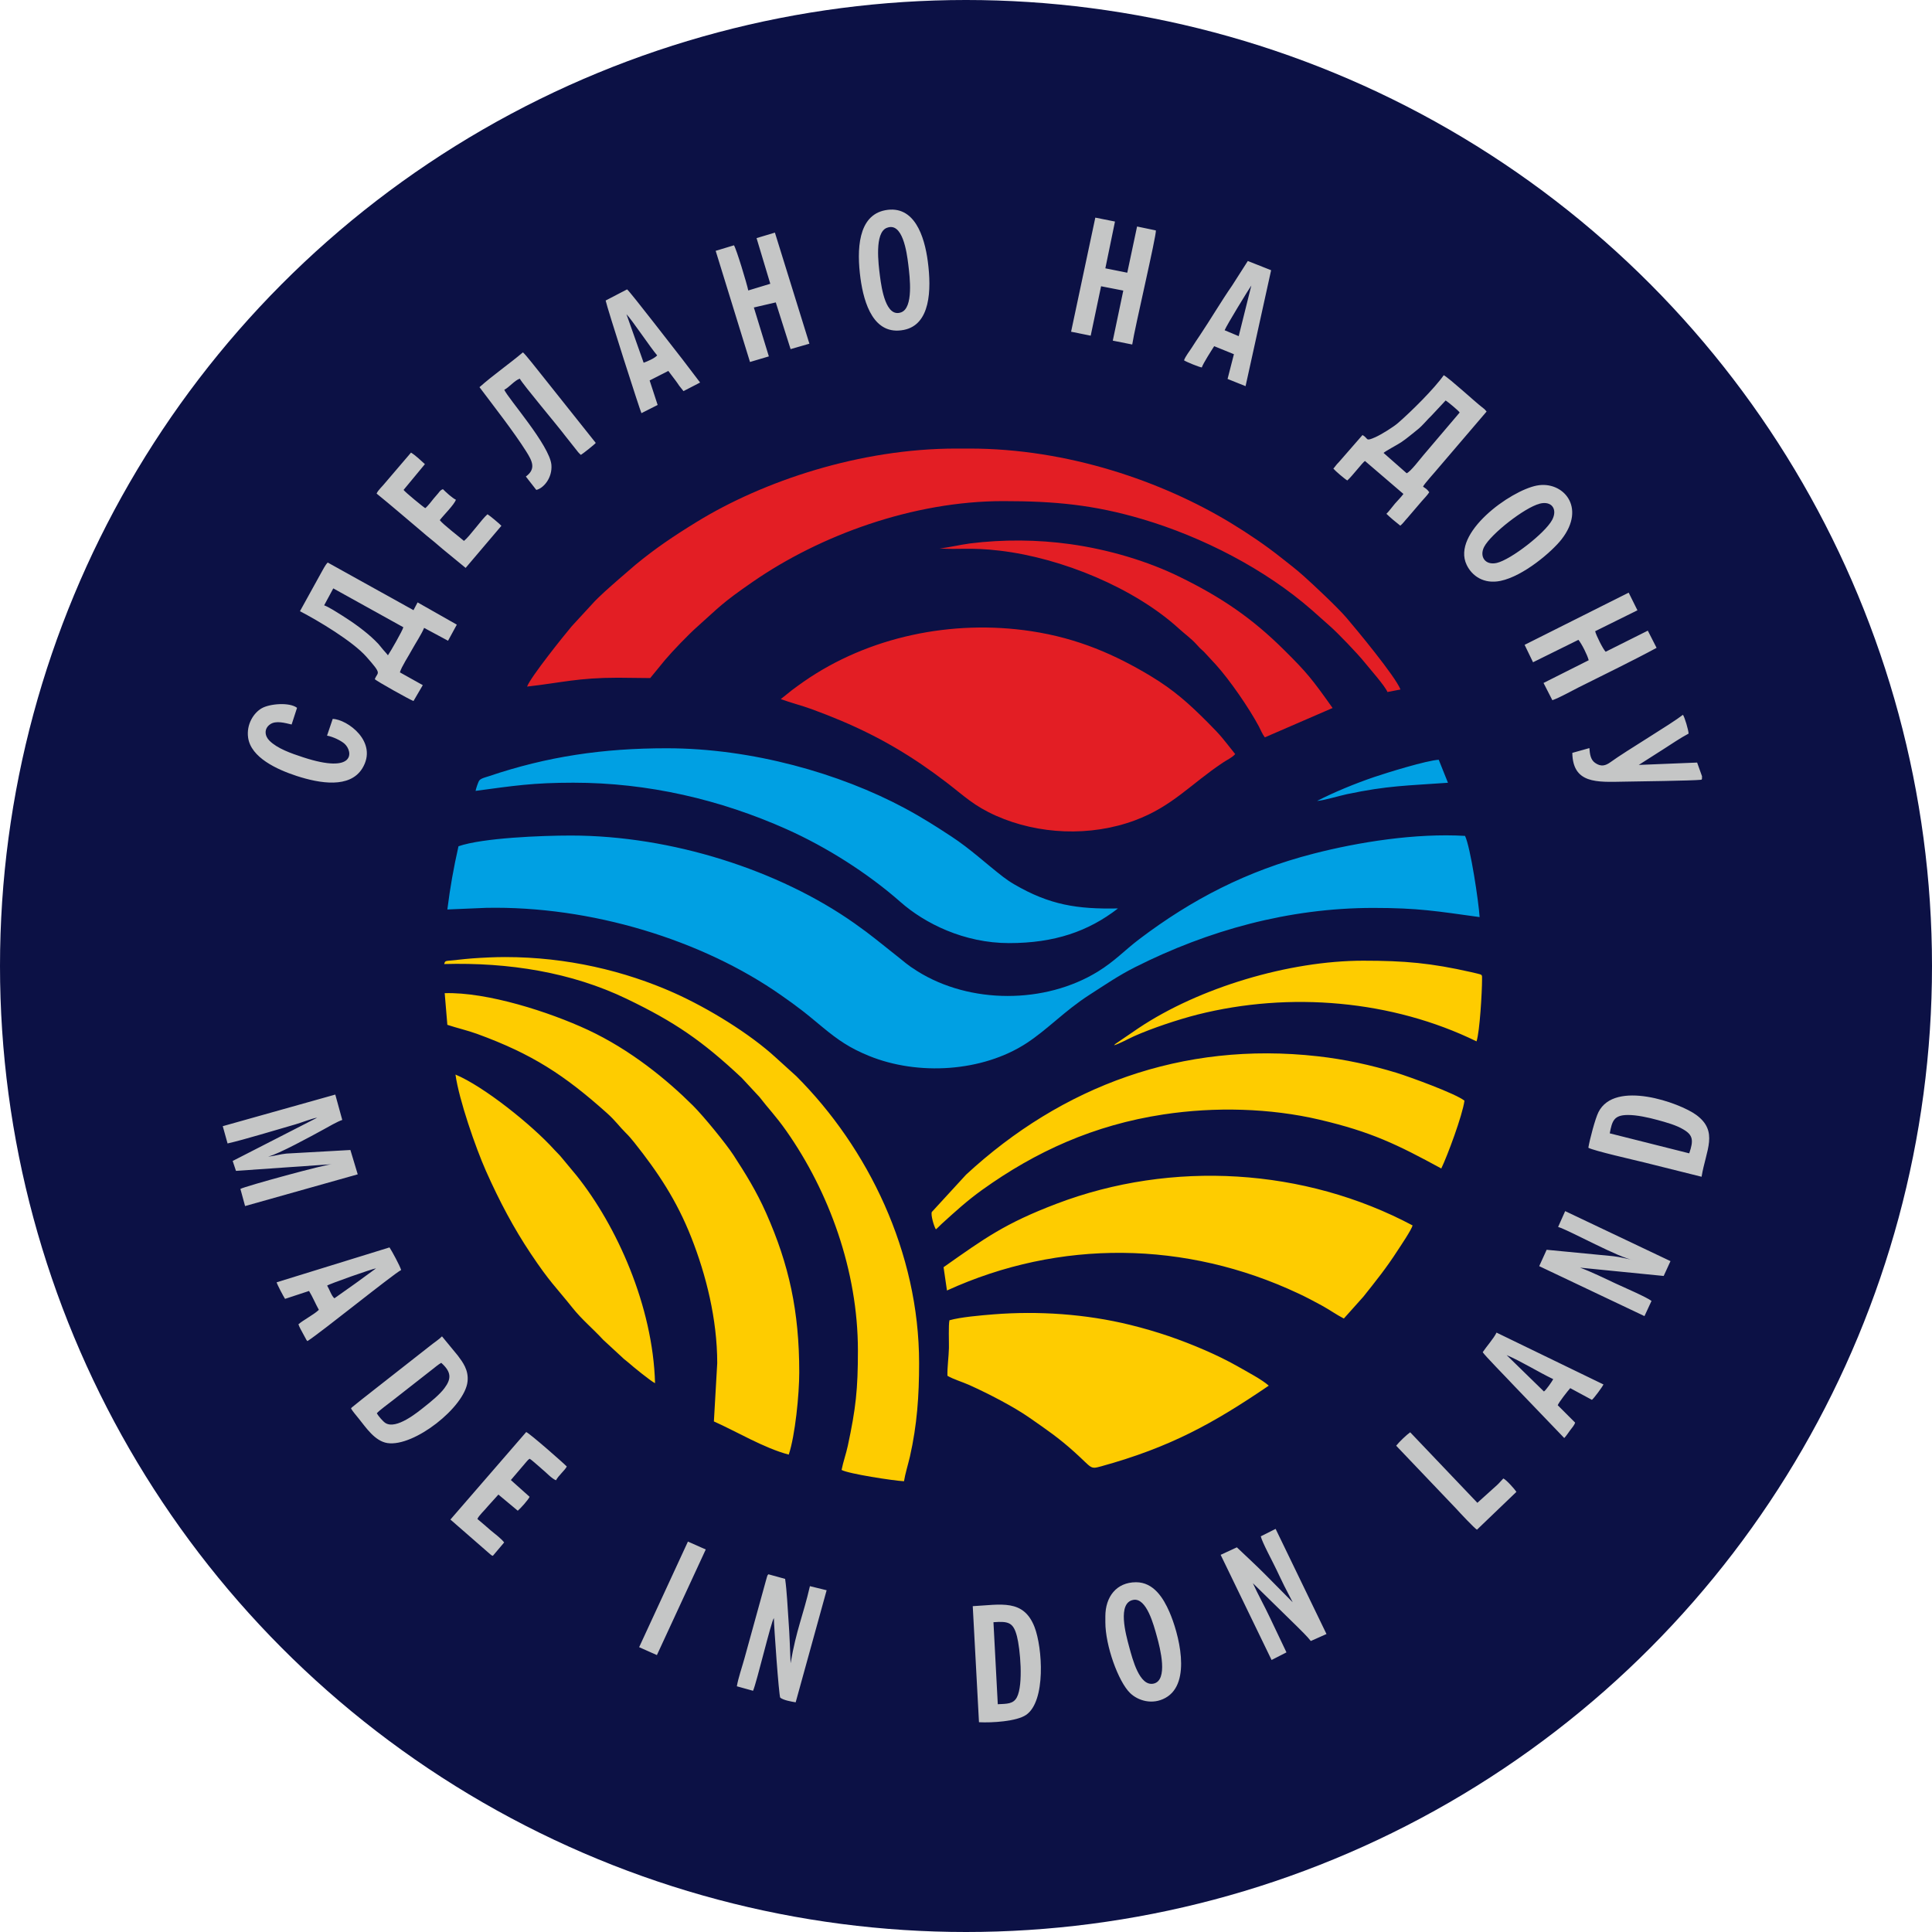 <?xml version="1.0" encoding="UTF-8"?> <!-- Creator: CorelDRAW 2020 (64-Bit) --> <svg xmlns="http://www.w3.org/2000/svg" xmlns:xlink="http://www.w3.org/1999/xlink" xmlns:xodm="http://www.corel.com/coreldraw/odm/2003" xml:space="preserve" width="42.123mm" height="42.123mm" style="shape-rendering:geometricPrecision; text-rendering:geometricPrecision; image-rendering:optimizeQuality; fill-rule:evenodd; clip-rule:evenodd" viewBox="0 0 334.96 334.96"> <defs> <style type="text/css"> <![CDATA[ .fil4 {fill:#C5C6C6} .fil1 {fill:#E31E24} .fil2 {fill:#00A0E3} .fil0 {fill:#0C1145} .fil3 {fill:#FECC00;fill-rule:nonzero} ]]> </style> </defs> <g id="Слой_x0020_1">  <g id="_1912960604400"> <circle class="fil0" cx="167.48" cy="167.48" r="167.48"></circle> <g> <path class="fil1" d="M91.36 119.04c6.14,-0.7 8.86,-1.54 15.77,-1.54l5.6 0.06 2.58 -3.15c1.29,-1.53 4.1,-4.45 5.6,-5.77 3.87,-3.45 4.16,-4.01 9.59,-7.76 11.65,-8.06 27.76,-14 43.43,-14 8.85,0 15.66,0.62 24.11,3.12 10.45,3.09 21.32,8.68 29.43,15.79l3.16 2.81c1.29,1.13 4.75,4.73 5.92,6.19 0.92,1.15 3.58,4.13 4,5.19l2.26 -0.44c-0.91,-2.31 -7.68,-10.46 -9.37,-12.44 -1.61,-1.87 -5.65,-5.65 -7.37,-7.19 -1.27,-1.15 -2.65,-2.2 -4.02,-3.28 -2.61,-2.07 -5.55,-4.07 -8.64,-5.95 -11.94,-7.24 -28.31,-12.91 -45.31,-12.91l-2.33 0c-16.58,0 -33.39,5.58 -45.03,12.75 -3.97,2.44 -7.12,4.56 -10.55,7.39l-2.9 2.5c-1.45,1.28 -3.46,3 -4.67,4.37l-3.49 3.79c-1.32,1.56 -7.13,8.8 -7.75,10.47zm43.99 2.16c1.75,0.65 3.7,1.13 5.38,1.75 1.77,0.65 3.41,1.29 5.14,2.02 6.87,2.91 12.52,6.31 18.21,10.67 3.17,2.43 4.74,4.07 8.63,5.8 7.31,3.24 16.32,3.67 24.08,0.78 6.47,-2.41 9.67,-6.3 15.23,-10 0.68,-0.46 1.64,-0.89 2.13,-1.48 -2.18,-2.73 -2.29,-3.02 -4.86,-5.59 -3.06,-3.06 -5.7,-5.48 -9.84,-7.97 -6.02,-3.61 -12.46,-6.51 -20.67,-7.75 -13.69,-2.07 -28.22,0.94 -39.44,8.75 -0.73,0.51 -1.32,0.94 -2.03,1.47l-1.95 1.56zm27.54 -26.12c3.38,0.26 5.23,-0.22 10.43,0.39 10.8,1.27 23.36,6.48 31.09,13.53 0.92,0.84 2.16,1.76 2.93,2.61 0.57,0.64 0.76,0.84 1.39,1.39l2.03 2.19c2.44,2.69 5.79,7.56 7.49,10.74 0.33,0.63 0.59,1.32 1.04,1.91l11.75 -5.09c-3.61,-5.08 -4.42,-6.1 -8.35,-10 -5.57,-5.55 -10.93,-9.2 -18.17,-12.74 -5.48,-2.69 -12.23,-4.73 -18.97,-5.67 -5.68,-0.79 -11.64,-0.84 -17.38,-0.12 -1.71,0.22 -3.76,0.73 -5.27,0.86z"></path> <path class="fil2" d="M82.45 137.12c6.62,-0.89 9.98,-1.42 16.95,-1.42 12.95,0 25.43,2.91 36.99,8.07 6.92,3.09 14.09,7.64 19.75,12.63 4.19,3.69 11,7.11 18.81,7.11 7.87,0 13.74,-2.03 18.88,-6.01 -7.03,0.14 -11.82,-0.58 -17.99,-4.18 -0.72,-0.42 -1.33,-0.84 -1.92,-1.29 -2.99,-2.3 -5.65,-4.83 -9.01,-7.03 -2.66,-1.74 -5.1,-3.3 -8.09,-4.9 -11.17,-5.99 -26.42,-10.37 -41.24,-10.37 -10.97,0 -20.65,1.4 -30.87,4.86 -0.52,0.17 -1.31,0.35 -1.61,0.72 -0.19,0.23 -0.59,1.45 -0.65,1.82zm145.91 1.74c1.08,-0.06 3.85,-0.89 5.16,-1.17 7.15,-1.5 10.32,-1.46 17.52,-1.98l-1.6 -3.99c-2.17,0.14 -8.92,2.23 -11.17,2.99 -3.39,1.16 -6.92,2.61 -9.92,4.15zm-144.13 18.54c18.23,-0.38 37.57,5.57 51.23,15.17 1.3,0.9 2.49,1.77 3.71,2.71 2.41,1.87 4.69,4.03 7.22,5.62 1.31,0.83 2.64,1.5 4.26,2.16 8.53,3.48 19.68,2.78 27.31,-2.19 3.69,-2.41 6.63,-5.63 10.89,-8.37 2.56,-1.64 5.06,-3.37 7.99,-4.84 12.62,-6.35 26.57,-10.25 41.26,-10.25 7.81,0 10.95,0.56 18.43,1.59 -0.17,-2.65 -1.57,-12.07 -2.53,-14.08 -8.54,-0.5 -18.44,1.06 -26.34,3.1 -11.5,2.96 -21.04,7.92 -30.12,14.79 -2.66,2.02 -4.17,3.76 -7.2,5.64 -9.17,5.64 -22.16,5.65 -31.29,-0.07 -1.79,-1.11 -2.18,-1.57 -3.68,-2.74 -2.83,-2.22 -4.18,-3.42 -7.25,-5.58 -13.06,-9.2 -31.69,-15.2 -49.16,-15.2 -5,0 -15.28,0.4 -19.47,1.86 -0.84,3.72 -1.45,7.13 -1.93,10.96l6.66 -0.28z"></path> <path class="fil3" d="M255.99 180.55c0.57,-1.69 0.96,-8.62 0.96,-10.72 0,-0.85 0.09,-0.82 -0.87,-1.05 -0.37,-0.09 -0.74,-0.18 -1.07,-0.25 -6.91,-1.56 -11.43,-1.97 -18.66,-1.97 -12.84,0 -28.45,4.66 -38.97,11.7l-3.99 2.72c-0.32,0.29 -0.02,0.01 -0.23,0.25 0.99,-0.31 2.39,-1.09 3.44,-1.57 3.16,-1.41 7.63,-2.89 10.98,-3.75 16.05,-4.05 33.82,-2.5 48.42,4.64zm-177.02 5.76c0.6,4.34 3.49,12.67 5.29,16.72 2.35,5.28 4.81,9.9 7.74,14.29 3.35,5.02 4.34,5.77 7.23,9.39 1.65,2.08 3.55,3.62 5.35,5.58l3.64 3.36c0.27,0.23 0.47,0.35 0.73,0.59 0.76,0.68 3.84,3.19 4.62,3.57 -0.37,-13.4 -6.66,-27.31 -13.61,-36l-2.51 -3.02c-0.48,-0.61 -0.81,-0.87 -1.33,-1.44 -3.86,-4.29 -12.24,-11 -17.15,-13.05zm-1.87 -14.11l0.46 5.48c1.66,0.55 3.46,0.96 5.13,1.56 9.59,3.5 15.15,7.13 22.56,13.76 1.5,1.35 2.14,2.33 3.2,3.37 0.58,0.57 1.02,1.09 1.51,1.7 4.12,5.18 7.36,10.04 9.9,16.49 2.54,6.44 4.49,14.12 4.49,21.78l-0.58 10.1c3.88,1.72 8.76,4.66 12.98,5.75 1.11,-3.31 1.82,-10.45 1.82,-14.26 0,-10.61 -1.77,-18.66 -5.73,-27.59 -1.72,-3.88 -3.6,-6.87 -5.68,-10.08 -1.29,-1.98 -5.19,-6.76 -7.02,-8.58 -4.52,-4.5 -10.82,-9.67 -18.23,-13.13 -6.65,-3.09 -17.38,-6.57 -24.79,-6.36zm2.12 -5.77c-2,0.23 -2.01,0.01 -2.21,0.71 11.24,-0.31 22.06,1.43 31.61,6.02 8.36,4.02 13.13,7.29 19.97,13.71l3.09 3.33c1.5,1.96 2.81,3.26 4.64,5.86 7.39,10.52 12.42,24.2 12.42,38.08 0,6.74 -0.36,10.03 -1.75,16.52 -0.31,1.43 -0.81,2.81 -1.08,4.19 1.18,0.67 9.02,1.87 10.82,1.96 0.2,-1.27 0.71,-2.91 1.03,-4.28 1.24,-5.49 1.59,-10.53 1.59,-16.19 0,-19.24 -8.87,-37.33 -21.28,-49.75l-3.52 -3.19c-4.59,-4.23 -11.8,-8.62 -17.64,-11.24 -8.6,-3.84 -18.63,-6.23 -29.32,-6.23 -1.88,0 -3.85,0.1 -5.69,0.23 -0.89,0.07 -1.77,0.16 -2.67,0.26zm85.03 72.09c0.97,0.59 2.68,1.1 3.83,1.62 3.28,1.48 7.71,3.76 10.48,5.71 3.01,2.1 4.95,3.41 7.69,5.87 3.17,2.85 2.67,3.05 4.68,2.5 11.94,-3.3 19.39,-7.41 29.04,-13.98 -1.12,-1.03 -3.79,-2.43 -5.34,-3.32 -1.71,-0.98 -3.85,-2.02 -5.77,-2.85 -4.21,-1.82 -8.21,-3.21 -12.96,-4.38 -7.63,-1.87 -15.84,-2.44 -23.72,-1.81 -2.09,0.17 -5.65,0.47 -7.57,1.02 -0.19,0.82 -0.07,3.74 -0.09,4.81 -0.04,1.57 -0.3,3.34 -0.26,4.82zm72.11 -13.69c2.19,-2.75 4.01,-5.01 5.96,-8.04 0.52,-0.79 2.38,-3.55 2.59,-4.33 -18.7,-9.95 -41.72,-11.38 -61.73,-3.76 -8.96,3.41 -12.43,5.96 -19.59,11l0.59 4.04c19.53,-8.92 41.42,-8.65 60.91,0.51 1.42,0.66 2.69,1.34 4.05,2.08 1.29,0.7 2.61,1.64 3.85,2.27l3.37 -3.77zm13.52 -22.24c1.04,-2.14 3.68,-9.21 4.02,-11.76 -1.52,-1.23 -9.59,-4.16 -11.83,-4.85 -4.33,-1.31 -8.85,-2.32 -13.62,-2.85 -23.51,-2.64 -44.35,5.19 -60.95,20.52l-5.94 6.47c-0.24,0.46 0.39,2.59 0.7,3.02 0.38,-0.31 0.61,-0.59 0.97,-0.92 2.32,-2.11 4.44,-4.05 7.06,-5.93 9.27,-6.64 19.35,-11.24 31.4,-13.07 8.93,-1.36 18.55,-1.1 27.11,0.91 8.96,2.11 13.43,4.29 21.09,8.46z"></path> <path class="fil4" d="M239.87 78.53c0.34,-0.34 2.45,-1.44 3.07,-1.86 1.08,-0.73 1.86,-1.44 2.8,-2.17 0.91,-0.71 1.69,-1.74 2.48,-2.48l2.42 -2.59c0.4,0.25 2.21,1.74 2.43,2.09l-6.28 7.39c-0.63,0.73 -2.21,2.85 -2.91,3.14l-4 -3.52zm-182.18 46.09l-0.99 2.92c1.01,0.18 2.43,0.86 3.05,1.42 1.49,1.39 1.82,5.28 -7.15,2.35 -2.22,-0.72 -4.53,-1.55 -5.87,-2.88 -0.86,-0.84 -0.98,-2.1 0.1,-2.85 1,-0.71 2.59,-0.23 3.73,0.03l0.94 -2.89c-1.29,-1 -4.72,-0.73 -6.13,0.08 -1.35,0.77 -2.69,2.75 -2.35,5.11 0.5,3.42 4.95,5.49 8.41,6.62 4.06,1.32 9.21,2.17 11.37,-1.29 2.85,-4.6 -2.6,-8.53 -5.11,-8.6zm7.6 -39.05c2.55,2.07 5.07,4.25 7.66,6.43 0.62,0.52 1.25,1.09 1.9,1.59 0.7,0.55 1.28,1.1 1.98,1.67l3.9 3.2 6.2 -7.3c-0.25,-0.3 -2.09,-1.83 -2.41,-2 -0.94,0.78 -3.11,3.87 -4.08,4.62 -0.92,-0.79 -3.67,-2.89 -4.19,-3.6 0.6,-0.81 2.53,-2.7 2.79,-3.54 -0.63,-0.29 -1.73,-1.31 -2.25,-1.83 -0.41,0.15 -0.51,0.33 -0.84,0.74 -0.25,0.31 -0.47,0.54 -0.74,0.86 -0.34,0.42 -1.05,1.37 -1.48,1.69 -0.4,-0.23 -3.49,-2.77 -3.76,-3.16l3.7 -4.47c-0.67,-0.61 -1.6,-1.5 -2.41,-2l-4.46 5.22c-0.43,0.56 -1.27,1.3 -1.5,1.87zm46.3 -22.69l-2.98 -8.41c1.02,1.07 4.2,5.85 5.33,7.15 -0.49,0.52 -1.67,1.03 -2.35,1.27zm-6.59 -10.79c0.25,1.27 6.04,19.31 6.21,19.54l2.81 -1.42 -1.39 -4.25 3.24 -1.65 1.29 1.71c0.25,0.33 0.39,0.55 0.6,0.86l0.74 0.93 2.88 -1.49 -3.09 -4.06c-0.92,-1.14 -8.98,-11.63 -9.57,-12.09l-3.73 1.94zm48.74 -12.58c2.74,-1.11 3.47,4.19 3.73,6.31 0.28,2.22 0.92,7.54 -1.23,8.33 -2.64,0.97 -3.39,-4.08 -3.67,-6.23 -0.28,-2.17 -0.97,-7.54 1.16,-8.41zm-0.27 -3.06c-4.75,0.91 -4.95,6.89 -4.28,11.84 0.6,4.36 2.31,9.92 7.5,8.91 4.63,-0.9 4.82,-6.93 4.17,-11.86 -0.58,-4.43 -2.35,-9.85 -7.39,-8.89zm-70.35 30.66c2.43,3.24 5.95,7.73 8.1,11.14 1.07,1.69 1.76,3.05 -0.05,4.37l1.81 2.32c1.24,-0.27 2.81,-2.08 2.62,-4.35 -0.3,-3.37 -7.49,-11.48 -8.17,-13.01 0.87,-0.44 1.77,-1.62 2.69,-1.93 0.48,0.95 6.53,8.12 7.88,9.92l2.25 2.84c0.04,0.04 0.18,0.2 0.22,0.23 0.17,0.16 0.08,0.1 0.25,0.22 0.37,-0.22 2.37,-1.8 2.57,-2.07l-9.41 -11.82c-0.59,-0.71 -2.73,-3.5 -3.22,-3.88 -2.22,1.89 -5.23,3.99 -7.52,6.03zm48.05 -25.82l2.38 7.91 -3.82 1.16c-0.22,-1.12 -2.07,-7.24 -2.48,-7.83l-3.17 0.96 5.95 19.27 3.27 -0.97 -2.6 -8.48 3.8 -0.88 2.57 8.1 3.26 -0.94 -5.98 -19.26 -3.2 0.96zm-73.39 60.72l12.15 6.74c-0.16,0.63 -2.2,4.18 -2.67,4.86 -0.3,-0.4 -0.75,-0.84 -1.08,-1.27 -0.43,-0.55 -0.68,-0.83 -1.18,-1.31 -1.56,-1.53 -3.73,-3.09 -5.63,-4.28 -0.78,-0.49 -2.39,-1.53 -3.17,-1.8l1.58 -2.93zm-5.78 3.96c3.2,1.65 9.12,5.2 11.5,7.87 2.86,3.23 1.97,2.58 1.48,3.92 0.44,0.4 5.98,3.51 6.71,3.78l1.61 -2.75 -3.97 -2.22c0.3,-1.02 1.51,-2.83 2.08,-3.9 0.65,-1.18 1.68,-2.72 2.12,-3.81l4.15 2.23 1.52 -2.79 -6.8 -3.86 -0.71 1.35 -14.87 -8.26c-0.46,0.45 -0.83,1.27 -1.23,1.95l-3.59 6.5zm223.56 23.73l-2.96 0.83c0.09,5.37 4.25,5.08 8.96,4.99 2.43,-0.05 11.72,-0.15 13.42,-0.33 0.14,-0.25 0.09,0.04 0.1,-0.36 0.02,-0.36 0.02,-0.1 -0.03,-0.35l-0.81 -2.27 -10.12 0.41 4.31 -2.75c1.42,-0.9 2.85,-1.9 4.33,-2.68 -0.02,-0.61 -0.68,-2.86 -0.98,-3.26 -2.11,1.65 -9.7,6.14 -12.59,8.23 -0.81,0.58 -1.61,0.84 -2.65,0.1 -0.76,-0.54 -0.9,-1.46 -0.98,-2.56zm-63.24 -72.44c0.38,-0.94 4.13,-7.04 4.63,-7.76l-2.19 8.78 -2.43 -1.02zm-7.03 5.22c0.4,0.27 2.53,1.14 3.07,1.23 0.26,-0.75 1.69,-2.98 2.15,-3.69l3.42 1.39 -1.1 4.29 3.12 1.25 4.43 -20.1 -4.04 -1.6 -2.73 4.27c-1.89,2.73 -3.7,5.81 -5.56,8.59 -0.54,0.78 -0.92,1.38 -1.39,2.11 -0.42,0.67 -1.16,1.58 -1.38,2.26zm61.62 24.85c2.12,-0.56 3.17,0.96 2.2,2.8 -1.21,2.28 -7.13,6.89 -9.61,7.47 -2.03,0.46 -3.04,-1.13 -2.19,-2.78 1.17,-2.25 7.03,-6.82 9.6,-7.48zm-0.45 -3.15c-4.6,0.88 -14.83,8.23 -12.18,13.75 0.92,1.93 2.98,3.38 5.88,2.78 3.97,-0.83 8.88,-5.04 10.58,-7.21 4.37,-5.62 0.17,-10.17 -4.27,-9.32zm-2.14 27.6l1.47 3.04 7.87 -3.89c0.6,0.74 1.56,2.66 1.78,3.54l-7.83 3.94 1.53 2.99c1.27,-0.44 3.22,-1.56 4.53,-2.21 4.18,-2.09 9.68,-4.77 13.54,-6.87l-1.52 -2.98 -7.31 3.66c-0.48,-0.49 -1.65,-2.84 -1.82,-3.56l7.33 -3.63 -1.52 -3.06 -18.04 9.05zm-78.63 -54.27l3.41 0.69 1.8 -8.57 3.85 0.75 -1.82 8.68 3.37 0.67c0.42,-2.82 4.22,-18.94 4.1,-19.78l-3.26 -0.68 -1.7 8.01 -3.8 -0.76 1.67 -8.11 -3.41 -0.68 -4.2 19.78zm50.52 17.93l-3.81 4.37c-0.25,0.32 -0.36,0.38 -0.62,0.68 -0.25,0.28 -0.36,0.5 -0.61,0.75 0.31,0.39 1.97,1.81 2.42,2.06 0.89,-0.79 2.61,-3.09 3.06,-3.38l6.67 5.72c-0.42,0.56 -0.98,1.12 -1.48,1.69 -0.31,0.36 -1.21,1.55 -1.47,1.75 0.74,0.72 1.6,1.42 2.41,2.06 0.54,-0.46 0.79,-0.88 1.24,-1.35l2.49 -2.91c0.49,-0.57 0.87,-0.91 1.29,-1.54 -0.38,-0.55 -0.69,-0.69 -1.08,-0.97 0.19,-0.47 2.14,-2.59 2.72,-3.31l8.3 -9.71c-0.35,-0.42 -0.35,-0.42 -0.79,-0.75 -1.23,-0.94 -5.58,-4.96 -6.64,-5.55 -1.67,2.38 -5.7,6.35 -7.9,8.26 -0.86,0.75 -2.85,1.98 -3.94,2.48 -1.85,0.82 -1.13,0.25 -2.25,-0.37z"></path> <path class="fil4" d="M244.51 248.31c-0.65,0.45 -1.93,1.68 -2.45,2.34l10.43 10.94c0.57,0.64 3.2,3.44 3.58,3.62l6.84 -6.56c-0.38,-0.56 -1.77,-2.11 -2.27,-2.32 -0.33,0.33 -0.67,0.76 -1.04,1.1l-3.46 3.12 -11.65 -12.23zm-153.1 4.97c0.16,-0.19 0.1,-0.12 0.23,-0.23l0.18 -0.14c0.35,0.19 0.81,0.65 1.15,0.92 0.39,0.3 0.71,0.64 1.1,0.96 0.64,0.51 1.62,1.6 2.33,1.85 0.39,-0.78 1.52,-1.71 1.87,-2.38 -0.51,-0.55 -6.45,-5.77 -7.04,-5.98l-13.14 15.17 6.87 5.99c0.48,0.36 -0,0.09 0.49,0.3l1.96 -2.32c-0.57,-0.73 -1.59,-1.47 -2.31,-2.07 -0.86,-0.73 -1.53,-1.35 -2.33,-2 0.23,-0.59 1.34,-1.59 1.79,-2.18l1.85 -2.05 3.36 2.8c0.48,-0.4 1.78,-1.84 2.05,-2.41l-3.25 -2.91 2.83 -3.32zm-34.69 -30.39c0.34,-0.28 7.87,-2.94 8.48,-2.99 -1.21,0.89 -2.34,1.72 -3.55,2.59l-3.67 2.6c-0.51,-0.4 -0.86,-1.55 -1.26,-2.2zm-3.41 9.62c2.42,-1.55 14.99,-11.72 16.24,-12.32 -0.23,-0.77 -1.6,-3.29 -2.02,-3.92l-19.57 6.05c0.12,0.45 1.18,2.45 1.46,2.87l4.16 -1.37c0.61,0.99 1.15,2.29 1.7,3.27 -0.87,0.85 -2.64,1.72 -3.54,2.51 0.18,0.54 0.48,1.02 0.76,1.55l0.61 1.13c0.1,0.16 0.12,0.16 0.2,0.23zm12.02 12.53c0.31,-0.44 2.22,-1.81 2.76,-2.25l6.95 -5.44c0.46,-0.35 0.92,-0.77 1.46,-1.07 1.79,1.6 1.77,2.77 0.55,4.4 -0.8,1.08 -2.33,2.33 -3.47,3.23 -1.24,0.99 -4.87,3.97 -6.75,2.81 -0.44,-0.28 -1.21,-1.19 -1.5,-1.68zm-4.47 -0.84c0.31,0.53 0.96,1.27 1.34,1.75 1.23,1.52 2.78,3.9 4.96,4.24 4.63,0.71 13.42,-6.25 13.9,-10.66 0.22,-2.02 -0.85,-3.38 -1.68,-4.5l-2.75 -3.34c-0.52,0.54 -1.37,1.08 -2,1.59 -0.73,0.6 -1.26,0.97 -1.96,1.54l-7.93 6.22c-0.64,0.52 -1.31,1.02 -1.96,1.54l-1.7 1.37c-0.19,0.18 -0.09,0.04 -0.22,0.25zm-21.42 -45.95c2.8,-0.63 8.56,-2.39 11.84,-3.33 0.96,-0.28 2.95,-1.06 3.71,-1.14l-14.65 7.5 0.57 1.72 16.7 -1.16c-0.9,-0.06 -15.16,3.83 -15.93,4.29l0.81 2.97 19.53 -5.5 -1.27 -4.22 -11.09 0.62c-1.08,0.1 -2.17,0.45 -3.17,0.52 1.71,-0.38 7.56,-3.58 9.62,-4.71 0.83,-0.46 2.42,-1.38 3.23,-1.64l-1.21 -4.4 -19.51 5.48 0.83 2.98zm82.92 70.39l-3.09 -1.37 -8.46 18.31 3.08 1.37 8.47 -18.31zm20.96 7.07l-2.9 -0.71c-1.2,5.2 -2.34,7.45 -3.35,13.37 -0.11,-2.59 -0.17,-4.87 -0.36,-7.42 -0.17,-2.24 -0.27,-5 -0.59,-7.21l-2.9 -0.8c-0.21,0.25 -0.16,0.18 -0.28,0.57 -0.07,0.21 -0.1,0.38 -0.16,0.57l-3.72 13.48c-0.4,1.45 -1.07,3.38 -1.31,4.8l2.81 0.78c0.64,-1.44 3.12,-11.95 3.61,-12.61 0.01,1.41 0.86,13.32 1.1,13.8 0.55,0.44 1.88,0.68 2.68,0.81l5.37 -19.44zm53.17 1.67c2.3,-0.41 3.54,4.37 4.09,6.36 0.56,2.01 2,7.61 -0.59,8.16 -2.44,0.51 -3.63,-4.22 -4.23,-6.41 -0.58,-2.15 -2.08,-7.61 0.73,-8.11zm-4.85 3.87c0,4.08 2.25,10.29 4.28,12.27 1.37,1.34 3.87,2.11 6.14,0.85 4.66,-2.57 2.24,-11.36 0.67,-14.94 -1.03,-2.35 -2.71,-5.11 -5.77,-5.11 -3.42,0 -5.32,2.56 -5.32,5.91l0 1.02zm-19.4 0c2.64,-0.2 3.45,0.06 4.07,2.43 0.55,2.08 1.15,8.39 -0.01,10.59 -0.62,1.18 -1.73,1.12 -3.31,1.2l-0.75 -14.22zm-2.51 17.34c2.32,0.12 6.54,-0.15 8.17,-1.27 3.46,-2.37 2.85,-11.65 1.46,-15.24 -1.91,-4.9 -5.83,-3.87 -10.71,-3.61l1.08 20.12zm48.86 -32.22c0.23,1.02 2.11,4.48 2.69,5.72 0.45,0.98 0.92,1.9 1.37,2.85l1.47 2.85 -4.83 -4.88c-1.58,-1.58 -3.21,-3.08 -4.85,-4.64l-2.81 1.3 8.83 18.23 2.58 -1.32 -2.86 -6.01c-0.94,-2.01 -2.15,-4.16 -2.96,-5.98l7.61 7.45c0.68,0.68 1.87,1.83 2.43,2.57l2.72 -1.21 -8.82 -18.23 -2.57 1.29zm42.62 -31.43c2.64,1.13 5.41,2.89 8.08,4.17 -0.22,0.43 -1.25,1.9 -1.61,2.14l-6.47 -6.31zm-4.14 -0.51c0.22,0.47 4.56,4.87 5.27,5.66l8.86 9.23c0.39,-0.4 0.69,-0.91 1.01,-1.33 0.31,-0.43 0.7,-0.81 0.88,-1.34l-3.02 -3.02c0.23,-0.56 1.67,-2.4 2.17,-2.96l3.76 2.03c0.38,-0.31 1.77,-2.18 2,-2.67l-18.54 -8.99c-0.46,0.98 -1.74,2.41 -2.4,3.4zm13.06 -21.71c1.83,0.52 10.91,5.56 13.09,5.73 -1.08,-0.17 -2.28,-0.52 -3.55,-0.66l-11.52 -1.11 -1.29 2.84 18.25 8.66 1.22 -2.63c-0.78,-0.63 -4.95,-2.43 -6.17,-3 -2.11,-0.97 -4.03,-1.96 -6.22,-2.77l14.5 1.44 1.18 -2.57 -18.26 -8.67 -1.23 2.76zm8.96 -16.23c0.41,-2.14 0.71,-3.14 3.04,-3.18 1.6,-0.03 3.76,0.46 5.25,0.87 1.53,0.42 3.22,0.88 4.48,1.64 1.66,0.97 1.79,1.88 1.01,4.14l-13.79 -3.47zm15.92 7.53c0.76,-4.64 2.99,-7.84 -0.92,-10.72 -2.86,-2.1 -14.12,-6.14 -16.96,-0.48 -0.56,1.11 -1.53,4.79 -1.75,6.17 0.89,0.52 8.05,2.14 9.74,2.56l9.89 2.47z"></path> </g> </g> </g> </svg> 